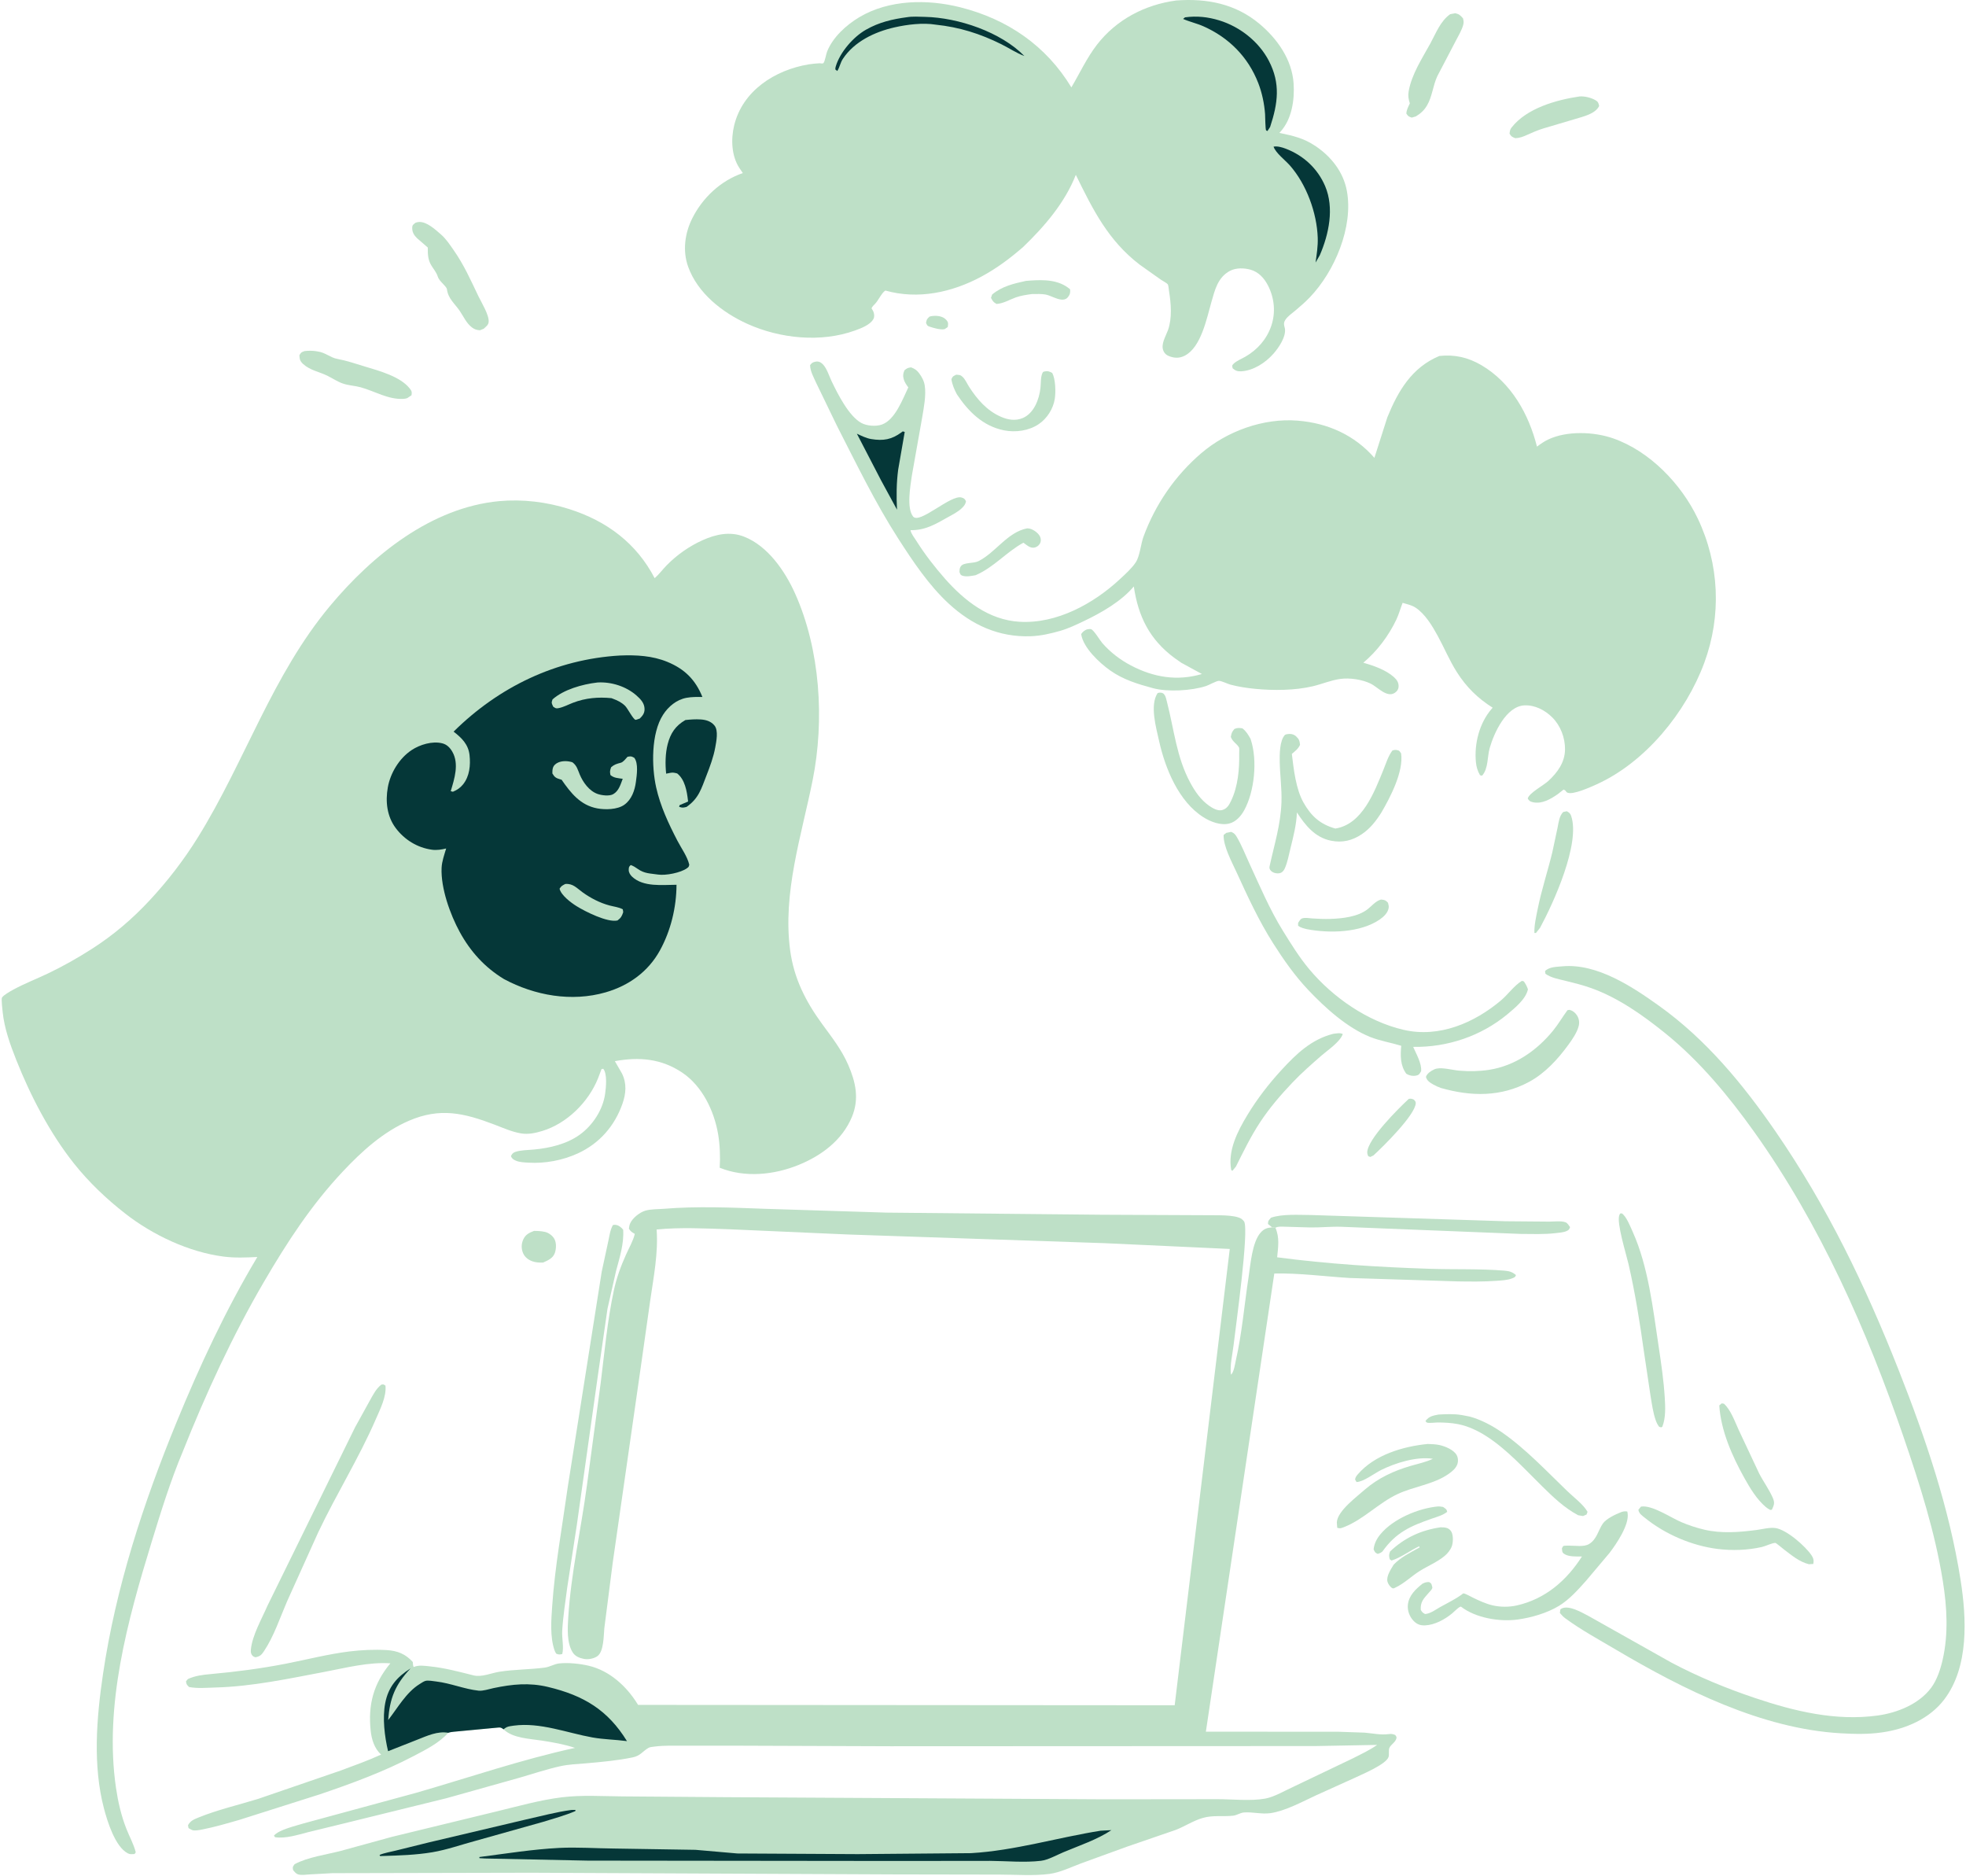 <svg xmlns="http://www.w3.org/2000/svg" width="369" height="352" viewBox="0 0 369 352" fill="none"><path d="M174.45 59.419C174.774 59.31 175.073 59.279 175.413 59.269C176.209 59.247 177.088 59.426 177.632 60.054C178.039 60.523 177.971 60.803 177.88 61.376L177.288 61.768C176.501 61.93 175.249 61.55 174.483 61.298C173.992 61.136 174.04 61.058 173.808 60.593C173.934 59.928 173.956 59.891 174.45 59.419Z" fill="#BEE0C7"></path><path d="M264.424 206.193C264.867 206.137 264.951 206.17 265.369 206.34C265.564 206.588 265.74 206.685 265.724 207.018C265.613 209.232 259.583 215.165 257.795 216.805L257.197 217.1L256.8 216.956C256.73 216.757 256.618 216.49 256.618 216.271C256.622 213.806 262.433 208.042 264.424 206.193Z" fill="#BEE0C7"></path><path d="M100.227 230.978C100.893 230.969 101.629 231.017 102.279 231.163C102.971 231.317 103.696 231.852 104.041 232.464C104.459 233.207 104.412 234.337 104.137 235.117C103.785 236.115 102.836 236.521 101.923 236.918C101.232 236.933 100.559 236.912 99.902 236.674C99.149 236.401 98.497 235.892 98.18 235.157C97.813 234.305 97.836 233.377 98.232 232.538C98.655 231.642 99.331 231.323 100.227 230.978Z" fill="#BEE0C7"></path><path d="M269.905 282.678C270.213 282.664 270.545 282.733 270.849 282.772C271.288 283.101 271.514 283.129 271.623 283.69C270.807 284.341 269.744 284.617 268.764 284.959C264.678 286.383 262.034 287.542 259.473 291.126C259.164 291.399 258.977 291.454 258.593 291.586C258.051 291.345 258.078 291.269 257.814 290.735C257.93 289.656 258.4 288.735 259.094 287.896C261.479 285.008 266.233 283.011 269.905 282.678Z" fill="#BEE0C7"></path><path d="M192.564 52.709L193.274 52.653C195.934 52.464 198.718 52.467 200.843 54.28C200.918 54.857 200.833 55.269 200.448 55.751C199.471 56.974 197.456 55.483 196.276 55.271C195.445 55.121 194.517 55.174 193.672 55.178C192.657 55.315 191.599 55.47 190.632 55.818C189.454 56.242 188.312 56.958 187.045 57.034C186.396 56.668 186.347 56.518 185.998 55.896L186.211 55.27C188.009 53.742 190.295 53.197 192.564 52.709Z" fill="#BEE0C7"></path><path d="M192.779 99.145C193.046 99.15 193.277 99.179 193.527 99.275C194.172 99.525 194.963 100.102 195.229 100.747C195.399 101.159 195.406 101.622 195.176 102.018C194.935 102.433 194.507 102.726 194.021 102.767C193.333 102.824 192.827 102.384 192.313 102.003L192.093 101.837C188.862 103.584 186.594 106.436 183.108 107.937C182.315 108.071 181.313 108.302 180.539 107.994C180.232 107.872 180.218 107.641 180.087 107.365C180.105 106.943 180.08 106.66 180.317 106.292C180.841 105.478 182.699 105.775 183.634 105.306C186.885 103.673 189.08 99.864 192.779 99.145Z" fill="#BEE0C7"></path><path d="M259.151 168.813L259.322 168.807C259.973 168.883 260.085 168.954 260.516 169.401C260.608 169.746 260.699 170.052 260.633 170.411C260.466 171.314 259.708 172.029 258.973 172.535C255.323 175.049 249.489 175.16 245.289 174.358C244.699 174.202 244.146 174.092 243.645 173.726V173.174C243.838 172.904 244.048 172.464 244.371 172.347C244.944 172.14 245.692 172.299 246.291 172.341C247.429 172.42 248.584 172.469 249.724 172.43C251.975 172.353 254.842 172.041 256.669 170.627C257.471 170.007 258.155 169.111 259.151 168.813Z" fill="#BEE0C7"></path><path d="M323.147 263.337L323.563 263.4C324.838 264.527 325.625 266.769 326.321 268.284L330.169 276.472C330.964 278.025 332.055 279.492 332.742 281.079C333.155 282.032 332.962 282.415 332.567 283.298L332.245 283.331C331.944 283.174 331.688 283.012 331.429 282.792C329.712 281.335 328.46 279.241 327.382 277.307C325.094 273.201 322.993 268.456 322.692 263.728L323.147 263.337Z" fill="#BEE0C7"></path><path d="M293.387 152.375L294.067 152.224C294.508 152.47 294.721 152.611 294.889 153.102C296.667 158.292 291.539 169.517 289.056 174.094L288.287 175.069L287.994 175.076C287.94 173.622 288.317 172.044 288.6 170.621C289.319 167.012 290.481 163.528 291.35 159.957L292.348 155.276C292.547 154.279 292.659 153.146 293.387 152.375Z" fill="#BEE0C7"></path><path d="M296.483 18.095C297.447 18.033 298.613 18.32 299.448 18.794C299.963 19.085 300.029 19.347 300.146 19.887C299.415 21.391 297.148 21.867 295.662 22.327L289.669 24.104C288.633 24.418 287.665 24.84 286.681 25.285C285.897 25.641 285.272 25.894 284.402 25.934C283.78 25.668 283.685 25.672 283.324 25.073C283.402 24.578 283.395 24.334 283.703 23.938C286.535 20.294 292.126 18.74 296.483 18.095Z" fill="#BEE0C7"></path><path d="M195.778 69.79L196.054 69.701C196.659 69.57 196.981 69.702 197.498 69.986C198.114 71.14 198.173 73.519 197.976 74.825C197.694 76.685 196.539 78.517 194.968 79.582C193.121 80.833 190.627 81.184 188.449 80.752C184.485 79.965 181.74 77.207 179.602 73.997C179.121 73.099 178.719 72.166 178.571 71.16C178.812 70.58 178.898 70.607 179.472 70.311C180.043 70.361 180.254 70.317 180.682 70.727C181.182 71.207 181.506 71.985 181.885 72.574C183.408 74.939 185.235 77.072 187.903 78.224C189.209 78.788 190.608 79.015 191.959 78.445C194.089 77.547 195.06 74.883 195.287 72.779C195.378 71.935 195.3 70.774 195.652 70.004L195.778 69.79Z" fill="#BEE0C7"></path><path d="M270.387 286.592C270.779 286.588 271.277 286.61 271.646 286.754C272.007 286.894 272.292 287.175 272.456 287.512C272.779 288.182 272.748 289.485 272.481 290.182C272.223 290.853 271.697 291.508 271.143 291.969C269.762 293.121 267.973 293.848 266.448 294.805C264.914 295.768 263.592 297.104 261.943 297.884C261.732 297.984 261.55 298.135 261.321 298.013C260.922 297.799 260.506 297.196 260.408 296.766C260.174 295.748 261.058 294.481 261.569 293.615C262.878 292.219 264.781 291.293 266.449 290.37L266.364 290.158C264.646 290.954 262.971 292.269 261.182 292.828L260.84 292.6C260.687 291.965 260.67 291.736 260.905 291.126C263.606 288.567 266.677 287.135 270.387 286.592Z" fill="#BEE0C7"></path><path d="M270.004 265.435C271.383 265.357 272.85 265.294 274.217 265.509L274.536 265.563L275.831 265.811C277.908 266.364 280.041 267.499 281.801 268.708C286.29 271.792 290.291 276.077 294.203 279.837C295.387 280.975 297.163 282.283 297.967 283.689L297.776 284.199L297.116 284.482L296.206 284.329C293.612 282.961 291.545 280.953 289.478 278.929C286.167 275.686 282.879 271.997 278.944 269.477C277.365 268.467 275.525 267.595 273.668 267.237C272.367 266.987 271.064 266.921 269.742 266.927C269.265 266.928 268.24 267.081 267.859 266.953C267.722 266.907 267.647 266.76 267.542 266.663C268.166 265.776 268.979 265.627 270.004 265.435Z" fill="#BEE0C7"></path><path d="M272.176 2.666L273.14 2.483C273.877 2.641 274.115 2.894 274.595 3.449C274.7 3.897 274.761 4.158 274.646 4.617C274.39 5.638 273.687 6.791 273.205 7.727L269.784 14.268C268.953 16.031 268.823 18.118 267.836 19.791C267.31 20.683 266.628 21.318 265.737 21.845L264.97 22.069C264.343 21.852 264.322 21.846 263.955 21.303C264.003 20.603 264.321 20.026 264.613 19.399C264.36 18.616 264.246 17.947 264.393 17.126C264.967 13.913 266.894 11.011 268.442 8.192C269.508 6.253 270.314 4.001 272.176 2.666Z" fill="#BEE0C7"></path><path d="M57.172 65.877C57.933 65.8 58.608 65.785 59.365 65.907L59.696 65.963C61.124 66.186 61.993 67.097 63.261 67.335C65.105 67.681 66.831 68.275 68.618 68.817C71.269 69.62 75.102 70.652 76.882 72.87C77.281 73.365 77.336 73.56 77.234 74.173L76.436 74.708C76.196 74.787 75.971 74.835 75.717 74.848C72.827 74.998 70.369 73.409 67.692 72.672C66.604 72.372 65.458 72.347 64.383 71.98C63.314 71.616 62.403 70.974 61.4 70.485C59.868 69.74 58.17 69.486 56.878 68.291C56.319 67.774 56.225 67.396 56.194 66.659C56.526 66.094 56.547 66.112 57.172 65.877Z" fill="#BEE0C7"></path><path d="M250.232 193.995C250.806 193.934 251.507 193.75 252.03 194.039C251.471 195.565 249.226 197.026 248.007 198.092C246.149 199.716 244.292 201.338 242.593 203.125C240.374 205.458 238.247 207.934 236.484 210.62C234.759 213.248 233.371 216.092 231.975 218.896L231.32 219.696L231.089 219.553C230.415 215.913 232.269 212.29 234.128 209.22C235.949 206.215 238.132 203.382 240.518 200.788C243.29 197.777 246.115 195.036 250.232 193.995Z" fill="#BEE0C7"></path><path d="M77.968 41.805C78.197 41.716 78.409 41.667 78.655 41.655C80.119 41.583 81.727 43.095 82.77 43.998C83.718 44.822 84.42 45.901 85.132 46.918C87.114 49.752 88.308 52.491 89.796 55.589C90.35 56.74 91.821 59.101 91.717 60.396C91.667 61.015 91.207 61.285 90.786 61.689L90.082 61.974C89.476 61.93 89.072 61.816 88.593 61.452C87.517 60.635 87.027 59.419 86.29 58.341C85.349 56.966 84.124 56.058 83.893 54.312C83.81 53.686 82.44 52.817 82.168 51.916C81.919 51.095 81.353 50.476 80.919 49.745C80.303 48.706 80.279 47.615 80.296 46.451L78.245 44.67C77.682 44.115 77.332 43.495 77.372 42.695C77.399 42.157 77.588 42.154 77.968 41.805Z" fill="#BEE0C7"></path><path d="M307.999 282.71C310.064 282.359 313.617 284.8 315.568 285.624C316.957 286.211 318.412 286.695 319.885 287.038C323.093 287.786 326.406 287.526 329.641 287.104C330.728 286.962 332.15 286.577 333.229 286.732C335.336 287.036 338.877 290.147 340.023 291.873C340.377 292.406 340.474 292.863 340.336 293.474L339.507 293.521C337.717 293.07 336.272 291.848 334.84 290.755C334.671 290.626 333.324 289.515 333.234 289.517C332.558 289.538 331.421 290.12 330.696 290.287C328.024 290.902 325.084 290.992 322.367 290.653C317.557 290.053 312.564 287.906 308.815 284.885C308.25 284.43 307.591 284.022 307.513 283.298L307.999 282.71Z" fill="#BEE0C7"></path><path d="M304.077 227.72L304.391 227.68C305.252 228.217 306.028 230.228 306.445 231.153C309.392 237.696 310.263 245.718 311.326 252.743C311.804 255.896 312.257 259.041 312.457 262.224C312.568 263.986 312.665 266.054 312.003 267.724L311.783 267.843L311.405 267.733C311.13 267.359 310.938 266.999 310.782 266.561C310.252 265.082 310.04 263.406 309.78 261.86L308.567 253.744C307.79 248.177 306.913 242.649 305.651 237.168C305.235 235.359 303.368 229.409 303.938 228.009C303.979 227.91 304.031 227.816 304.077 227.72Z" fill="#BEE0C7"></path><path d="M238.764 230.311L237.99 229.677C237.98 229.048 238.156 228.977 238.549 228.502C240.694 227.756 243.769 227.99 246.036 227.993L282.578 229.164L290.778 229.233C291.7 229.233 293.008 229.046 293.857 229.366C294.208 229.498 294.463 229.974 294.687 230.263C294.528 230.683 294.49 230.798 294.044 231C293.442 231.273 292.632 231.314 291.974 231.393C289.811 231.652 287.566 231.548 285.388 231.54L251.79 230.203C249.82 230.132 247.894 230.359 245.937 230.329L241.191 230.19C240.628 230.177 239.873 230.098 239.386 230.383L238.764 230.311Z" fill="#BEE0C7"></path><path d="M217.266 130.065L217.487 129.994C218.675 129.804 218.794 130.817 219.029 131.72C220.373 136.889 220.8 142.038 223.397 146.86C224.287 148.514 225.366 150.084 226.933 151.192C227.575 151.646 228.585 152.249 229.424 151.996C230.344 151.719 230.702 151.026 231.086 150.223C232.354 147.567 232.64 144.313 232.585 141.412C232.582 141.229 232.634 140.405 232.557 140.27C232.125 139.504 231.373 139.248 231.012 138.285C231.15 137.552 231.188 137.393 231.687 136.787C232.254 136.542 232.594 136.585 233.182 136.668C233.919 137.234 234.258 137.846 234.707 138.629L234.771 138.819C236.032 142.672 235.475 148.531 233.5 152.088C232.91 153.15 231.97 154.211 230.737 154.528C229.123 154.943 227.221 154.206 225.876 153.356C221.198 150.4 218.687 144.16 217.549 139.04C216.992 136.536 215.778 132.328 217.266 130.065Z" fill="#BEE0C7"></path><path d="M294.199 189.558L294.584 189.492C295.193 189.654 295.633 190.003 295.977 190.522C296.373 191.119 296.483 191.86 296.303 192.549C295.985 193.761 295.108 195.04 294.37 196.051C292.401 198.751 289.986 201.402 286.995 203.01C281.7 205.856 276.153 205.774 270.461 204.161C269.97 203.992 269.497 203.778 269.046 203.524C268.396 203.158 267.819 202.8 267.639 202.083C267.724 201.857 267.721 201.823 267.894 201.602C268.252 201.142 269.077 200.632 269.658 200.517C270.846 200.283 272.664 200.805 273.908 200.908C275.757 201.062 277.653 201.036 279.488 200.75C284.367 199.991 288.456 197.117 291.497 193.394C292.493 192.176 293.265 190.819 294.199 189.558Z" fill="#BEE0C7"></path><path d="M267.99 270.956C268.717 270.986 269.474 271.004 270.187 271.16C271.26 271.397 272.86 272.056 273.406 273.046C273.689 273.56 273.719 274.265 273.511 274.81C273.227 275.557 272.551 276.111 271.911 276.562C269.088 278.555 265.354 278.914 262.247 280.389C258.756 282.046 255.924 285.083 252.414 286.493C251.861 286.715 251.542 286.885 250.984 286.679L250.911 285.646C251.052 283.491 254.655 280.875 256.211 279.48C258.737 277.322 261.586 276 264.78 275.068C266.178 274.659 267.622 274.368 268.939 273.739C265.916 273.256 261.868 274.519 259.195 275.856C258.014 276.447 255.837 278.1 254.607 278.097L254.335 277.622C254.401 277.198 254.574 276.972 254.851 276.651C257.991 273.003 263.318 271.408 267.99 270.956Z" fill="#BEE0C7"></path><path d="M241.178 137.895C241.355 137.817 241.345 137.812 241.57 137.766C242.151 137.647 242.8 137.751 243.246 138.156C243.83 138.684 243.916 139.001 244.005 139.754C243.688 140.505 243.075 140.949 242.468 141.469C242.811 144.34 243.218 148.045 244.655 150.598C246.076 153.122 247.776 154.676 250.633 155.474C255.718 154.674 257.953 148.596 259.649 144.465C260.141 143.268 260.552 141.864 261.339 140.831C261.707 140.715 261.868 140.688 262.26 140.759C262.716 140.843 262.72 141.03 262.977 141.379C263.465 144.793 260.945 149.606 259.259 152.491C258.283 154.038 257.165 155.476 255.622 156.519C253.834 157.729 251.955 158.182 249.823 157.757C246.802 157.156 244.973 154.839 243.417 152.448C243.335 154.742 242.749 156.992 242.202 159.213C241.903 160.428 241.658 161.801 241.147 162.945C240.954 163.377 240.652 163.76 240.157 163.854C239.632 163.954 238.938 163.805 238.566 163.421C238.308 163.154 238.213 162.921 238.286 162.58C239.168 158.492 240.369 154.788 240.519 150.544C240.606 148.058 240.25 145.537 240.193 143.047C240.162 141.655 240.156 138.95 241.178 137.895Z" fill="#BEE0C7"></path><path d="M71.583 259.815C72.062 259.75 71.974 259.78 72.348 260.01C72.565 262.072 71.337 264.462 70.527 266.33C67.385 273.579 63.119 280.382 59.728 287.536L53.864 300.532C52.544 303.588 51.397 307.076 49.542 309.846C49.052 310.577 48.788 310.81 47.937 310.988L47.582 310.841C47.111 310.52 47.036 310.04 47.087 309.523C47.349 306.858 49.117 303.809 50.181 301.351L66.632 267.851L69.439 262.77C70.035 261.713 70.593 260.571 71.583 259.815Z" fill="#BEE0C7"></path><path d="M304.439 283.69C304.812 283.59 305.044 283.574 305.427 283.626L305.486 283.927C305.839 286.121 303.379 289.714 302.09 291.408L297.689 296.625C296.174 298.325 294.55 300.158 292.577 301.354C290.363 302.696 287.399 303.553 284.839 303.902C281.453 304.363 276.976 303.612 274.231 301.496C274.006 301.322 272.848 302.504 272.544 302.755C271.174 303.883 269.291 304.922 267.48 304.996C266.567 305.034 265.936 304.795 265.305 304.138C264.544 303.347 264.126 302.197 264.247 301.112C264.441 299.372 265.703 298.202 267.002 297.165C267.344 296.995 267.554 296.912 267.945 296.878C268.375 296.84 268.346 296.936 268.649 297.193C268.685 297.34 268.867 297.861 268.838 297.976C268.77 298.256 268.331 298.696 268.138 298.915C267.199 299.979 266.567 300.596 266.663 302.086C266.937 302.542 267.003 302.607 267.471 302.869C268.476 302.801 269.447 302.045 270.305 301.563C271.695 300.781 273.11 300.12 274.401 299.177C274.481 299.118 274.544 299.025 274.641 298.999C274.885 298.933 276.205 299.674 276.472 299.803C277.619 300.362 278.821 300.917 280.069 301.221C281.534 301.579 283.217 301.587 284.688 301.257C290.068 300.047 294.054 296.55 296.914 292.075C295.886 292.061 294.403 292.169 293.544 291.557C293.139 291.268 293.221 290.999 293.157 290.539C293.261 290.389 293.303 290.168 293.469 290.087C293.582 290.033 294.323 290.034 294.466 290.033C295.584 290.019 297.28 290.33 298.26 289.728C299.73 288.827 299.951 287.193 300.838 285.891C301.437 285.012 303.232 284.145 304.225 283.768L304.439 283.69Z" fill="#BEE0C7"></path><path d="M115.037 229.872L115.408 229.83C116.097 229.865 116.565 230.275 116.965 230.753C117.132 233.444 116.298 235.966 115.615 238.542L114.017 245.597L112.211 258.151L108.276 286.082L106.46 297.923C106.112 300.612 105.684 303.283 105.522 305.992C105.437 307.403 105.855 309.051 105.534 310.372C104.979 310.496 104.923 310.501 104.392 310.305C104.253 310.07 104.146 309.88 104.06 309.62C103.212 307.077 103.459 304.002 103.641 301.362C104.159 293.873 105.538 286.384 106.575 278.948L112.938 238.621L114.171 232.906C114.404 231.856 114.504 230.832 115.037 229.872Z" fill="#BEE0C7"></path><path d="M230.149 156.289L231.09 156.098C231.671 156.364 231.824 156.53 232.149 157.082C233.049 158.603 233.726 160.355 234.468 161.959C236.456 166.256 238.278 170.603 240.78 174.647C242.324 177.141 243.881 179.663 245.776 181.919C250.174 187.152 256.639 191.666 263.433 193.243C270.113 194.793 276.718 191.942 281.725 187.719C283.036 186.613 284.208 184.915 285.652 184.055L286.013 184.156C286.367 184.662 286.579 185.063 286.783 185.643C286.36 187.536 284.305 189.15 282.879 190.364C277.945 194.427 271.638 196.554 265.239 196.442C265.801 197.734 266.884 199.593 266.728 201.006C266.429 201.497 266.384 201.715 265.768 201.837C265.156 201.957 264.474 201.814 263.957 201.496C262.802 199.942 262.832 198.072 262.998 196.237C261.113 195.657 259 195.317 257.185 194.591C252.83 192.849 248.697 189.094 245.532 185.748C243.008 183.081 240.893 180.06 238.937 176.975C236.234 172.714 234.157 168.19 232.064 163.621C231.188 161.711 229.588 158.767 229.664 156.68L230.149 156.289Z" fill="#BEE0C7"></path><path d="M293.336 181.32C299.792 180.765 306.447 185.201 311.4 188.747C320.261 195.089 327.171 203.486 333.278 212.352C342.956 226.404 350.126 241.285 356.349 257.06C361.388 269.834 365.857 282.937 367.988 296.519C369.112 303.683 369.576 312.785 364.91 318.911C362.153 322.531 357.717 324.441 353.259 325.077C350.619 325.454 348.158 325.395 345.51 325.246C330.632 324.41 315.873 316.984 303.319 309.569C300.151 307.698 296.873 305.913 293.897 303.753C293.441 303.429 293.127 303.093 292.774 302.672L292.871 301.983C294.215 300.943 296.992 302.639 298.294 303.313L313.717 311.986C318.734 314.64 323.989 316.81 329.376 318.62C336.779 321.107 344.543 322.997 352.423 321.911C356.132 321.4 360.19 319.757 362.46 316.708C363.561 315.23 364.214 313.21 364.617 311.445C365.723 306.602 365.431 301.586 364.658 296.721C363.194 287.507 360.305 278.47 357.281 269.652C350.415 249.635 341.622 229.748 329.242 212.39C324.46 205.685 318.998 199.081 312.534 193.873C308.373 190.521 303.811 187.276 298.725 185.438C297.098 184.851 295.423 184.442 293.745 184.026C292.5 183.717 291.116 183.484 290.064 182.728L289.99 182.219C290.811 181.389 292.21 181.434 293.336 181.32Z" fill="#BEE0C7"></path><path d="M220.752 0.093C226.525 -0.347 231.91 0.717 236.397 4.478C239.769 7.306 242.496 11.191 242.796 15.644C243.003 18.706 242.478 22.337 240.348 24.693L240.123 24.939C242.715 25.48 244.691 25.914 246.92 27.416C249.89 29.416 252.146 32.301 252.796 35.83C254.041 42.575 250.513 50.927 245.835 55.8C244.963 56.708 244.037 57.511 243.072 58.317C242.461 58.827 241.668 59.363 241.243 60.029C240.963 60.469 240.945 60.767 241.069 61.259L241.17 61.669C241.394 63.208 240.008 65.247 239.005 66.383C237.519 68.066 235.249 69.561 232.934 69.674C232.27 69.706 231.856 69.555 231.357 69.112C231.267 68.67 231.185 68.597 231.541 68.247C232.083 67.713 233.046 67.329 233.715 66.947C235.995 65.648 237.746 63.654 238.591 61.195C239.467 58.643 239.203 55.929 237.975 53.542C237.289 52.211 236.235 51.036 234.729 50.611C233.516 50.27 231.989 50.223 230.848 50.83C228.552 52.051 228.018 54.424 227.369 56.679C226.495 59.712 225.444 65.195 222.344 66.753C221.447 67.204 220.596 67.226 219.651 66.914C219.039 66.712 218.611 66.417 218.354 65.813C217.838 64.603 218.8 63.104 219.214 61.962C220.027 59.716 219.789 56.911 219.411 54.597C219.369 54.34 219.308 53.528 219.193 53.37C219.002 53.11 218.182 52.683 217.885 52.481L213.906 49.66C207.972 45.118 205.1 39.286 201.922 32.809C199.891 38.013 196.038 42.498 192.032 46.35C189.571 48.486 187.079 50.355 184.194 51.907C178.689 54.868 172.307 56.258 166.176 54.519C165.506 54.908 164.87 56.368 164.243 57.008C163.963 57.294 163.746 57.486 163.577 57.853C163.71 58.075 163.878 58.324 163.961 58.573C164.106 59.015 164.149 59.463 163.92 59.882C163.329 60.965 161.579 61.618 160.46 62.022C154.081 64.326 146.39 63.535 140.284 60.776C135.557 58.641 130.931 54.998 129.155 50.037C128.094 47.077 128.532 43.786 129.913 41.008C131.841 37.128 135.259 33.896 139.423 32.475L138.772 31.521C137.284 29.25 137.167 26.108 137.797 23.526C139.376 17.046 145.397 13.148 151.769 12.079C152.433 11.968 153.113 11.923 153.784 11.873C154.044 11.853 154.403 12.019 154.566 11.819C154.843 11.476 155.048 10.159 155.241 9.671C156.305 6.993 158.832 4.687 161.288 3.226C166.866 -0.091 174.059 -0.185 180.228 1.367C189.128 3.606 196.368 8.597 201.087 16.397C202.679 13.71 203.967 10.877 205.889 8.39C209.519 3.693 214.856 0.887 220.752 0.093Z" fill="#BEE0C7"></path><path d="M170.233 3.229C171.267 3.055 172.548 3.142 173.603 3.166C179.891 3.308 187.848 6.006 192.267 10.511C190.809 9.977 189.329 8.986 187.925 8.29C183.933 6.311 180.071 5.097 175.635 4.629C173.221 4.231 170.259 4.599 167.878 5.14C164.159 5.986 160.345 7.798 158.203 11.039C157.726 11.759 157.606 12.6 157.151 13.32L156.787 13.038C156.794 12.779 156.782 12.74 156.868 12.451C157.648 9.826 160.141 6.934 162.534 5.575C164.991 4.178 167.452 3.6 170.233 3.229Z" fill="#053738"></path><path d="M239.037 27.519C239.744 27.382 240.621 27.637 241.281 27.886C244.655 29.159 247.32 31.643 248.714 34.922C250.454 39.013 249.422 43.955 247.712 47.892L246.92 49.268C247.134 47.687 247.382 46.205 247.325 44.597C247.162 39.938 245.221 34.596 242.095 31.041C241.245 30.076 239.415 28.69 239.037 27.519Z" fill="#053738"></path><path d="M222.417 3.253C224.628 2.952 226.703 3.172 228.829 3.821C232.739 5.016 236.278 7.817 238.149 11.406C240.373 15.674 239.851 19.391 238.389 23.825L237.891 24.584C237.805 24.54 237.693 24.525 237.631 24.451C237.489 24.278 237.47 21.79 237.442 21.406C237.298 19.452 236.875 17.415 236.162 15.582C234.268 10.709 230.677 7.063 225.849 4.925C224.611 4.377 223.277 4.095 222.056 3.553L222.417 3.253Z" fill="#053738"></path><path d="M270.15 66.796C273.008 66.485 275.554 67.068 278.021 68.51C283.659 71.804 286.943 77.736 288.475 83.809C289.136 83.314 289.835 82.824 290.585 82.469C294.101 80.804 299.17 81.001 302.773 82.259C309.677 84.668 315.576 90.852 318.645 97.277C322.723 105.819 323.147 115.535 319.873 124.39C316.453 133.638 308.863 143.042 299.615 147.206C298.609 147.659 295.173 149.234 294.167 148.728C293.835 148.56 294 148.354 293.469 148.159L292.406 148.999C291.083 149.929 289.386 150.929 287.69 150.528C287.182 150.408 286.979 150.272 286.739 149.831C287.022 148.785 289.704 147.384 290.608 146.545C292.335 144.942 293.712 143.065 293.74 140.633C293.765 138.447 292.901 136.156 291.331 134.603C289.964 133.25 288.098 132.273 286.121 132.362C282.692 132.517 280.405 137.551 279.603 140.366C279.133 142.014 279.36 144.266 278.166 145.558L277.786 145.471C277.328 144.664 277.103 143.935 277.014 143.01C276.681 139.531 277.668 135.664 279.992 132.985L280.16 132.796C277.347 131.021 275.236 128.941 273.457 126.151C272.067 123.971 271.07 121.552 269.832 119.287C268.83 117.454 267.457 115.158 265.646 113.995C264.964 113.558 264.033 113.35 263.256 113.12C262.853 114.158 262.558 115.258 262.083 116.263C260.664 119.263 258.452 122.22 255.882 124.354C257.825 124.91 260.132 125.705 261.644 127.074C262.201 127.579 262.555 128.123 262.498 128.891C262.462 129.379 262.193 129.747 261.781 130.015C260.302 130.978 258.552 128.918 257.3 128.299C255.679 127.498 253.321 127.152 251.532 127.403C249.775 127.649 248.097 128.376 246.375 128.781C243.032 129.569 239.025 129.593 235.615 129.262C234.05 129.11 232.451 128.875 230.933 128.466C230.404 128.324 229.25 127.751 228.774 127.761C228.27 127.773 226.921 128.55 226.368 128.731C223.642 129.622 219.157 129.88 216.395 129.132C213.496 128.346 210.817 127.541 208.337 125.786C206.321 124.359 203.311 121.532 202.928 119.008C203.117 118.61 203.65 118.196 204.093 118.09C204.196 118.065 204.641 118.008 204.783 118.059C205.33 118.253 206.452 120.173 206.905 120.687C208.431 122.421 210.211 123.792 212.265 124.872C216.518 127.106 220.942 127.846 225.589 126.475L221.721 124.366L220.44 123.468C215.748 119.993 213.632 115.655 212.807 110.046C210.459 112.849 206.712 114.984 203.435 116.545C201.987 117.236 200.478 117.957 198.931 118.396C197.13 118.907 195.334 119.32 193.452 119.387C187.454 119.602 182.398 117.261 178.077 113.279C174.331 109.827 171.333 105.326 168.599 101.077C164.245 94.31 160.76 87.066 157.102 79.928L153.203 71.877C152.73 70.809 152.073 69.699 152.045 68.518C152.368 68.129 152.437 68.021 152.953 67.891C153.559 67.738 154.013 67.926 154.43 68.344C155.195 69.111 155.628 70.582 156.094 71.552C157.211 73.875 159.312 78.096 161.685 79.376C162.713 79.931 164.418 80.063 165.534 79.662C168.018 78.767 169.418 74.903 170.481 72.695C170.163 72.268 169.813 71.77 169.652 71.258C169.444 70.596 169.485 70.09 169.768 69.47C170.273 69.079 170.368 69.022 171.002 68.933C171.673 69.198 172.063 69.439 172.497 70.017C173.013 70.705 173.434 71.483 173.564 72.334C173.853 74.213 173.394 76.46 173.087 78.319L171.146 89.253C170.869 91.197 170.123 95.356 171.376 96.922C172.59 98.44 178.437 92.774 180.469 93.356C180.996 93.507 181.063 93.618 181.307 94.056C181.22 94.621 180.944 94.953 180.541 95.343C179.79 96.072 178.76 96.577 177.848 97.088C175.526 98.392 173.648 99.525 170.889 99.488C171.022 100.172 171.63 100.919 172.004 101.512C173.574 103.997 175.421 106.391 177.372 108.601C181.003 112.712 185.582 116.325 191.337 116.673C198.327 117.095 205.254 113.274 210.187 108.686C211.185 107.759 212.426 106.65 213.173 105.515C213.955 104.324 214.108 102.106 214.621 100.709C216.837 94.668 220.539 89.258 225.473 85.036C230.288 80.917 237.103 78.419 243.539 78.931C249.21 79.382 254.25 81.651 257.961 85.916L260.391 78.309C262.404 73.373 264.976 68.957 270.15 66.796Z" fill="#BEE0C7"></path><path d="M169.442 80.946L169.807 81.053L168.577 88.14C168.247 90.651 168.235 93.115 168.358 95.639L165.357 90.117L160.828 81.385C161.676 81.769 162.567 82.23 163.496 82.384C165.786 82.763 167.359 82.489 169.212 81.118L169.442 80.946Z" fill="#053738"></path><path d="M84.138 325.153C82.421 327.07 79.92 328.323 77.659 329.508C71.999 332.475 66.012 334.669 59.958 336.723L44.89 341.505C42.62 342.154 40.309 342.839 37.988 343.293C37.495 343.389 36.541 343.586 36.079 343.411C35.832 343.317 35.614 343.16 35.382 343.034L35.287 342.496C35.729 341.683 36.364 341.414 37.203 341.072C40.802 339.607 44.707 338.704 48.425 337.564L63.925 332.243C66.497 331.279 69.043 330.39 71.538 329.238C70.274 328.132 69.747 326.389 69.575 324.776C69.052 319.884 70.109 315.916 73.27 312.117C69.159 311.847 64.934 312.963 60.908 313.723C54.16 314.996 47.35 316.468 40.458 316.655C38.858 316.698 37.061 316.868 35.488 316.566C35.052 316.117 34.99 316.097 34.911 315.49L35.272 315.064C36.651 314.44 38.029 314.274 39.528 314.139C44.293 313.711 48.957 313.103 53.652 312.188C57.588 311.421 61.61 310.376 65.583 309.89C67.861 309.612 70.243 309.502 72.534 309.632C74.585 309.749 76.115 310.358 77.479 311.869C77.501 312.221 77.503 312.482 77.632 312.814C78.613 312.4 79.644 312.582 80.672 312.687C83.495 312.974 86.15 313.699 88.892 314.384C90.409 314.762 92.242 313.926 93.784 313.689C96.555 313.261 99.407 313.286 102.194 312.928C103.203 312.798 104.006 312.247 104.935 312.141C106.607 311.949 108.835 312.184 110.472 312.567C114.392 313.484 117.551 316.383 119.611 319.677L119.76 319.918L220.477 319.99L230.816 234.362L207.373 233.28L159.231 231.651L136.922 230.669C132.46 230.52 127.679 230.268 123.239 230.713C123.572 235.135 122.669 239.66 122.041 244.03L120.302 256.299L115.002 293.247L113.426 305.534C113.294 306.935 113.339 309.892 112.14 310.762C111.479 311.242 110.393 311.447 109.595 311.289C108.745 311.12 107.935 310.801 107.469 310.04C106.355 308.225 106.532 305.513 106.656 303.485C107.162 295.247 109.061 286.972 110.153 278.777L112.747 259.485C113.465 253.73 113.989 247.88 115.201 242.201C115.711 239.811 116.499 237.658 117.498 235.429C118.041 234.215 118.85 232.812 119.148 231.535C118.615 231.237 118.366 231.092 118.041 230.556C118.082 230.178 118.133 229.875 118.294 229.523C118.741 228.548 120.063 227.497 121.097 227.185C122.13 226.873 123.499 226.916 124.577 226.828C130.862 226.313 137.249 226.595 143.545 226.827L166.347 227.543L206.834 227.942L226.657 228.031C228.288 228.073 231.658 227.885 232.99 228.697C233.132 228.784 233.445 229.091 233.516 229.218C234.464 230.929 231.908 249.145 231.533 252.394C231.338 254.087 230.791 256.295 231.045 257.954C231.585 257.525 231.799 255.971 231.949 255.311C233.114 250.199 233.548 244.844 234.344 239.656C234.697 237.357 235 233.149 236.58 231.326C237.218 230.589 237.804 230.387 238.764 230.31L239.386 230.383C240.194 232.242 239.898 233.989 239.709 235.928C249.243 237.188 258.779 237.774 268.389 238.087C273.006 238.237 277.728 238.056 282.323 238.43C283.244 238.505 283.841 238.661 284.534 239.265C284.378 239.687 284.272 239.687 283.864 239.859C282.974 240.234 281.765 240.276 280.8 240.345C278.38 240.519 275.971 240.489 273.547 240.449L253.353 239.812C248.653 239.53 243.882 238.87 239.175 238.97L226.331 324.948L251.137 324.955L256.101 325.125C257.782 325.265 259.082 325.61 260.801 325.384C261.224 325.328 261.487 325.424 261.879 325.568C262.025 325.806 262.17 325.898 262.095 326.195C261.898 326.975 261.059 327.333 260.774 327.987C260.585 328.418 260.765 329.206 260.623 329.678C260.208 331.059 255.611 332.966 254.313 333.588L247.011 336.889C244.439 338.076 241.259 339.823 238.451 340.231C236.805 340.47 235.115 339.98 233.481 340.104C232.773 340.157 232.162 340.633 231.422 340.712C229.482 340.92 227.634 340.578 225.713 341.14C223.968 341.651 222.35 342.731 220.644 343.388L211.568 346.506L202.867 349.672C200.993 350.373 198.96 351.371 196.967 351.637C194.024 352.028 190.576 351.76 187.589 351.762L167.972 351.728L99.689 351.414L62.356 351.495L58.14 351.727C57.509 351.764 56.633 351.905 56.026 351.744C55.536 351.614 55.321 351.265 55.005 350.911C54.903 350.297 54.927 350.335 55.288 349.816C57.734 348.481 61.286 348.019 64.011 347.299L73.55 344.683L93.078 339.938C97.181 338.956 101.31 337.763 105.51 337.251C109.194 336.803 113.132 337.06 116.844 337.089L136.324 337.236L207.476 337.635L228.497 337.611C231.317 337.608 234.724 337.998 237.467 337.502C239.199 337.189 241.199 335.98 242.825 335.25L253.908 329.956C255.491 329.136 257.012 328.462 258.476 327.426L246.955 327.642L167.178 327.677L137.454 327.571L128.39 327.576C126.62 327.584 124.747 327.504 122.991 327.724C122.675 327.764 122.004 327.816 121.749 327.963C120.603 328.62 120.223 329.46 118.757 329.766C115.943 330.354 112.892 330.628 110.018 330.88C108.357 331.027 106.777 331.065 105.136 331.428C102.512 332.01 99.965 332.881 97.385 333.618L83.812 337.426L63.985 342.302L57.824 343.804C55.88 344.297 53.641 345.047 51.627 344.747L51.416 344.453C52.328 343.338 55.504 342.619 56.939 342.168L78.13 336.411C88.001 333.56 97.874 330.174 107.918 327.986C105.901 327.306 103.853 326.957 101.755 326.625C99.415 326.256 96.258 326.19 94.509 324.501C94.064 324.157 93.941 324.121 93.376 324.181L86.302 324.848C85.651 324.936 84.731 324.933 84.138 325.153Z" fill="#BEE0C7"></path><path d="M107.263 339.633L108.016 339.628L107.974 339.854C106.018 340.677 104.002 341.231 101.977 341.854L89.352 345.399C86.623 346.128 83.896 347.111 81.108 347.575C78.054 348.083 74.906 348.181 71.815 348.27L71.354 348.287L71.235 348.074C72.181 347.676 73.278 347.515 74.274 347.26L80.531 345.713L98.738 341.415C101.579 340.789 104.371 340.018 107.263 339.633Z" fill="#053738"></path><path d="M206.579 343.527L208.604 343.419C205.985 345.176 202.533 346.331 199.621 347.553C198.379 348.073 196.72 349.012 195.383 349.173C192.322 349.54 188.92 349.208 185.819 349.187L168.295 349.206L110.311 349.141L91.035 348.741L89.989 348.681L89.97 348.465C94.913 347.835 100.031 347 105.003 346.755C108.387 346.589 111.815 346.841 115.204 346.871L130.547 347.115L138.399 347.799L160.997 347.921L182.241 347.739C190.458 347.266 198.477 344.812 206.579 343.527Z" fill="#053738"></path><path d="M84.139 325.154C82.125 324.796 80.162 325.726 78.331 326.445L72.839 328.607C72.184 325.855 71.76 322.379 72.302 319.575C72.886 316.553 74.492 314.687 77.06 313.072C74.169 316.131 73.169 318.645 72.853 322.766C74.629 320.5 76.226 317.586 78.746 316.019C79.055 315.827 79.51 315.51 79.847 315.415C80.347 315.273 81.331 315.461 81.877 315.527C84.587 315.851 87.163 316.961 89.814 317.248C90.664 317.34 91.797 316.942 92.635 316.767C96.164 316.03 99.319 315.704 102.868 316.554C109.574 318.161 114.079 320.881 117.677 326.717C115.532 326.425 113.32 326.408 111.196 326.028C106.418 325.172 101.396 323.152 96.443 323.81L96.166 323.851C95.644 323.927 95.213 323.972 94.778 324.292L94.509 324.502C94.064 324.158 93.941 324.122 93.376 324.182L86.302 324.849C85.651 324.937 84.732 324.934 84.139 325.154Z" fill="#053738"></path><path d="M93.676 94.038C98.116 93.638 102.594 94.179 106.829 95.523C113.918 97.772 119.466 101.95 122.875 108.495C123.696 107.77 124.371 106.854 125.139 106.069C127.047 104.119 129.358 102.496 131.863 101.37C134.341 100.255 136.997 99.675 139.62 100.689C144.102 102.423 147.337 107.17 149.208 111.324C153.964 121.887 154.784 135.154 152.522 146.418C150.425 156.863 146.859 167.569 148.307 178.338C149.009 183.562 151.194 187.883 154.29 192.126C156.097 194.603 157.965 196.971 159.193 199.796C160.609 203.051 161.311 206.211 159.889 209.607C158.076 213.938 154.238 216.823 149.934 218.58C145.284 220.479 139.812 221.037 135.082 219.123C135.208 217.076 135.128 214.852 134.784 212.825C134.048 208.488 131.829 203.82 128.059 201.282C124.14 198.644 119.954 198.286 115.405 199.124L116.731 201.421C117.664 203.293 117.501 205.204 116.825 207.129C115.37 211.271 112.533 214.549 108.479 216.42C105.632 217.734 102.311 218.363 99.166 218.168C98.437 218.123 97.537 218.098 96.864 217.812C96.371 217.601 96.105 217.441 95.894 216.956C96.07 216.555 96.295 216.291 96.725 216.148C97.761 215.802 99.089 215.811 100.176 215.711C103.17 215.434 106.328 214.702 108.798 212.932C111.27 211.159 113.173 208.212 113.581 205.214C113.743 204.025 114.003 201.542 113.234 200.557L112.907 200.601L112.232 202.378C110.445 206.796 106.436 210.818 101.747 212.233C100.448 212.625 99.145 212.904 97.78 212.676C96.068 212.39 94.416 211.641 92.808 211.029C87.09 208.853 82.606 207.788 76.761 210.302C71.92 212.384 67.904 216.045 64.363 219.811C58.417 226.133 53.912 233.057 49.568 240.49C43.625 250.659 38.63 261.527 34.283 272.444C31.972 277.947 30.197 283.695 28.45 289.389C23.956 304.038 19.516 320.072 21.769 335.478C22.153 338.101 22.743 340.68 23.715 343.157C24.298 344.644 25.091 346.031 25.482 347.585L25.248 347.903C24.749 347.92 24.431 348.004 23.976 347.766C21.614 346.532 20.159 341.802 19.529 339.419C17.382 331.298 18.118 322.338 19.334 314.12C21.736 297.883 26.887 282.108 33.12 266.921C37.486 256.283 42.377 245.772 48.298 235.873C46.188 235.973 44.084 236.066 41.981 235.797C35.443 234.96 28.655 231.739 23.528 227.742C19.985 224.98 16.69 221.85 13.901 218.347C9.366 212.651 5.701 205.587 3.028 198.838C1.891 195.966 0.828 193.005 0.501 189.92C0.458 189.517 0.216 187.461 0.369 187.199C0.646 186.727 1.963 185.995 2.467 185.719C4.549 184.579 6.814 183.709 8.962 182.685C11.817 181.324 14.573 179.764 17.232 178.063C21.275 175.475 24.792 172.482 28.043 168.993C31.463 165.323 34.497 161.383 37.137 157.133C46.008 142.856 51.046 126.732 61.985 113.652C69.869 104.225 80.904 95.248 93.676 94.038Z" fill="#BEE0C7"></path><path d="M128.641 135.112C129.605 135.008 130.545 134.938 131.515 135.002C132.52 135.068 133.474 135.352 134.119 136.165C134.865 137.108 134.447 139.149 134.244 140.261C133.917 142.054 133.264 143.815 132.602 145.51C131.64 147.975 131.156 149.823 128.851 151.42C128.217 151.563 128.102 151.616 127.465 151.397L127.556 151.084L129.146 150.404L129.12 150.165C128.917 148.426 128.548 146.279 127.104 145.135C126.634 145.014 126.3 144.92 125.817 145.022L125.03 145.177C124.843 143.406 124.868 141.382 125.314 139.649C125.843 137.597 126.774 136.194 128.641 135.112Z" fill="#053738"></path><path d="M116.367 123.005C119.404 122.883 122.436 123.034 125.271 124.205C128.524 125.55 130.524 127.553 131.836 130.787C130.85 130.77 129.823 130.763 128.851 130.942C126.973 131.29 125.43 132.588 124.437 134.142C122.205 137.634 122.278 143.835 123.161 147.776C123.949 151.294 125.482 154.559 127.14 157.753C127.888 159.193 128.998 160.698 129.37 162.257C129.258 162.65 129.323 162.638 128.95 162.913C127.771 163.78 124.922 164.327 123.497 164.107C122.014 163.879 120.986 163.954 119.707 163.055C119.259 162.74 118.904 162.507 118.388 162.32C118.035 162.628 118.017 162.759 118.006 163.236C117.994 163.721 118.306 164.199 118.648 164.518C120.765 166.492 124.298 166.034 126.976 166.024C126.956 170.267 125.91 174.624 123.855 178.356C121.672 182.319 118.044 184.949 113.673 186.209C107.266 188.055 100.363 186.81 94.6 183.725C90.986 181.536 88.302 178.563 86.299 174.905C84.49 171.602 82.711 166.642 82.884 162.845C82.94 161.631 83.392 160.377 83.741 159.218C82.884 159.42 81.988 159.568 81.107 159.452C78.349 159.087 75.911 157.572 74.274 155.385C72.617 153.17 72.321 150.404 72.79 147.752C73.265 145.061 74.932 142.301 77.246 140.76C78.794 139.73 81.138 139.008 83.012 139.482C83.883 139.701 84.47 140.311 84.899 141.06C86.204 143.338 85.293 146.144 84.598 148.46L85.006 148.569C85.786 148.235 86.379 147.854 86.912 147.189C88.146 145.648 88.331 143.594 88.13 141.709C87.917 139.698 86.671 138.47 85.137 137.289C93.596 128.924 104.366 123.694 116.367 123.005Z" fill="#053738"></path><path d="M106.09 165.879C107.54 165.742 108.247 166.65 109.372 167.459C110.872 168.536 112.583 169.419 114.379 169.905C115.237 170.137 116.097 170.208 116.893 170.626L116.974 171.162C116.72 171.921 116.551 172.239 115.897 172.723C114.012 173.153 109.842 171.048 108.22 170.04C107.159 169.38 105.295 167.98 105.026 166.759C105.367 166.23 105.544 166.169 106.09 165.879Z" fill="#BEE0C7"></path><path d="M112.036 128.081L112.213 128.064C114.773 127.924 117.538 128.816 119.446 130.492C120.249 131.198 120.976 131.953 120.977 133.074C120.977 133.849 120.612 134.306 120.082 134.83C119.965 134.867 119.357 135.098 119.285 135.077C118.797 134.94 117.814 132.914 117.297 132.424C116.606 131.766 115.909 131.443 115.028 131.108L114.75 131.005C112.265 130.765 109.92 130.966 107.583 131.856C106.715 132.187 105.765 132.696 104.858 132.878C104.327 132.985 104.265 132.887 103.835 132.611C103.546 131.956 103.447 131.944 103.706 131.241C105.773 129.395 109.297 128.401 112.036 128.081Z" fill="#BEE0C7"></path><path d="M117.788 142.003C118.448 141.901 118.466 141.883 119.047 142.198C119.859 143.24 119.517 145.466 119.356 146.7C119.145 148.312 118.559 150.034 117.165 151.021C115.88 151.93 113.617 151.972 112.11 151.693C108.926 151.105 107.12 148.786 105.402 146.308L105.169 146.247C104.374 146.013 104.091 145.857 103.675 145.134C103.674 144.8 103.675 144.485 103.759 144.159C103.888 143.659 104.256 143.32 104.717 143.105C105.53 142.726 106.593 142.771 107.432 143.036C108.278 143.662 108.429 144.42 108.81 145.329C109.418 146.785 110.572 148.418 112.15 148.978C112.912 149.248 114.366 149.445 115.101 149.019C116.16 148.406 116.467 147.204 116.88 146.14C116.024 146.011 115.225 146.007 114.57 145.427C114.44 144.743 114.486 144.606 114.701 143.973C115.283 143.46 115.759 143.324 116.513 143.128C116.998 143.001 117.438 142.374 117.788 142.003Z" fill="#BEE0C7"></path></svg>